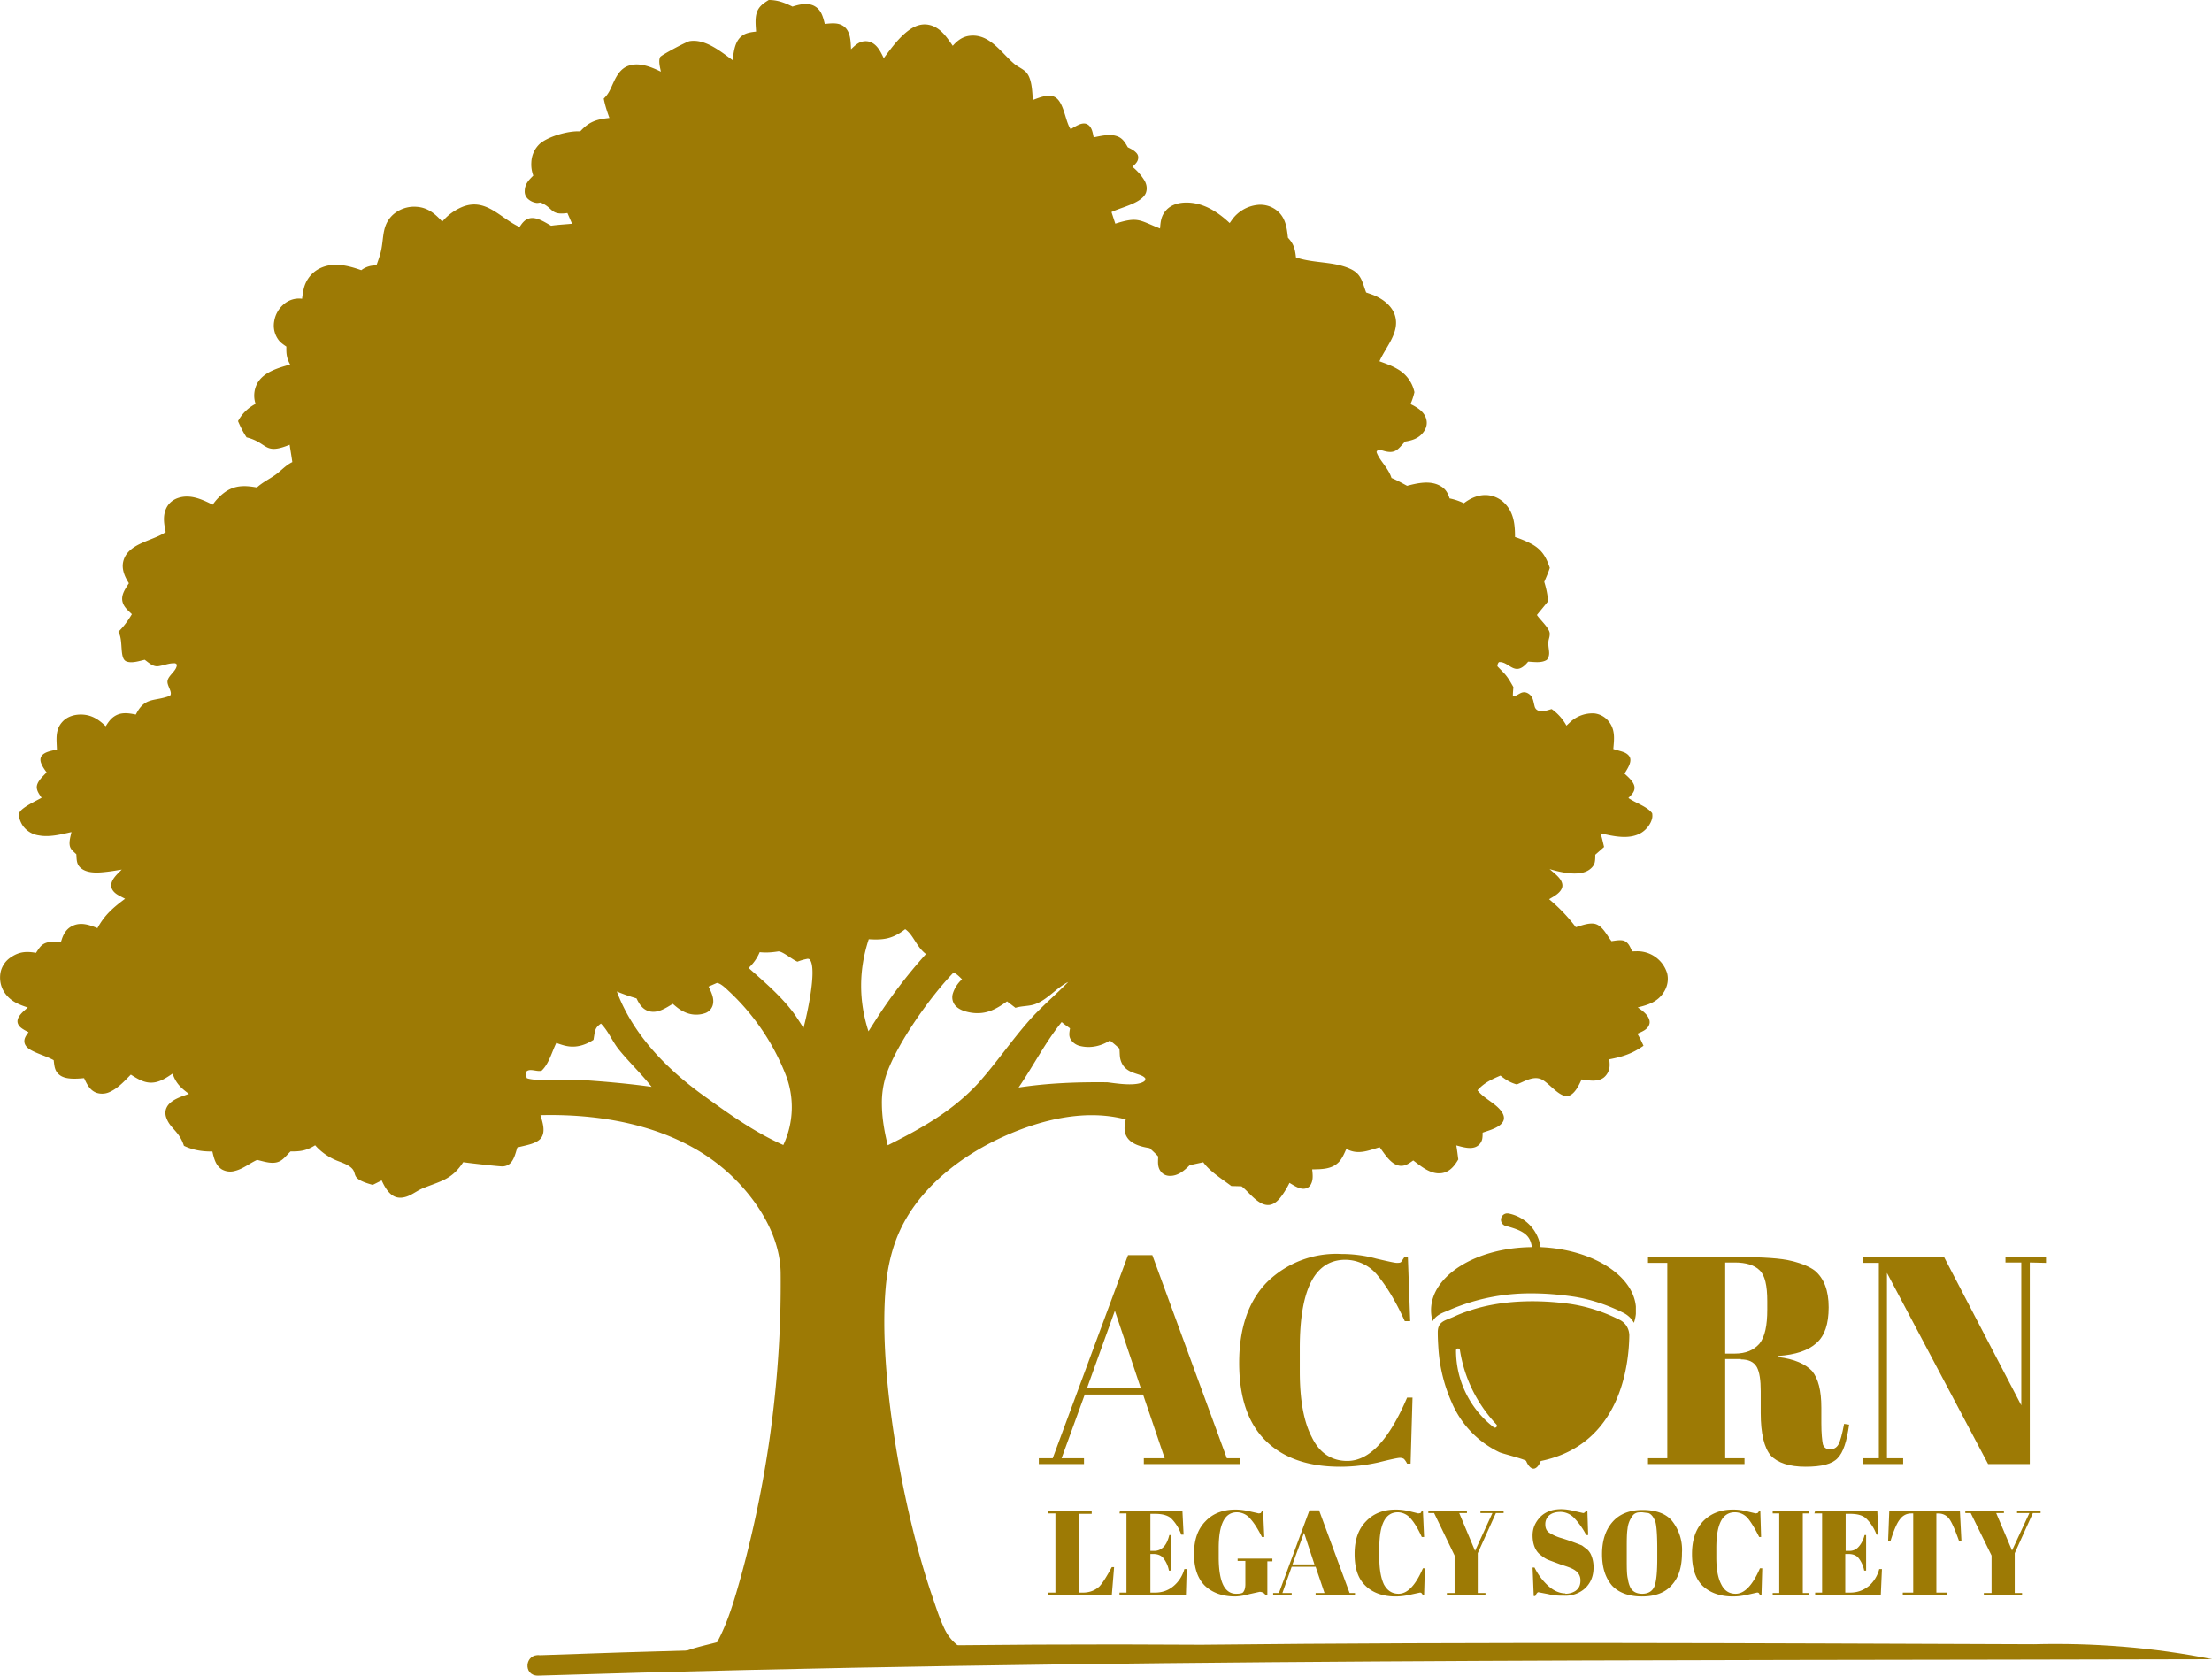 <svg xmlns="http://www.w3.org/2000/svg" viewBox="0 0 573 434.1"><defs><clipPath id="a" clipPathUnits="userSpaceOnUse"><path d="M0 0h2497.3v2475.8H0Z" clip-rule="evenodd"/></clipPath><clipPath id="b" clipPathUnits="userSpaceOnUse"><path d="M0 0h115.6v62H0z" clip-rule="evenodd"/></clipPath><clipPath id="c" clipPathUnits="userSpaceOnUse"><path d="M-.2 0h116v144.2H-.2z" clip-rule="evenodd"/></clipPath><clipPath id="d" clipPathUnits="userSpaceOnUse"><path d="M82.8 246.4h333.6v7H82.8Z" clip-rule="evenodd"/></clipPath></defs><path fill="none" d="M0 428.9h432.8V0H0z"/><path fill="none" d="M0 429.4h432.8V0H0z"/><path fill="#9d7a05" d="M271.5 391.4h11.3v.7h-3.3v20.4h1c1.8 0 3.2-.6 4.3-1.6 1-1.1 2-2.8 3.2-5h.6l-.6 7.3h-16.5v-.7h1.9V392h-1.9Zm18.6 0h16.2l.3 6.1h-.6a11 11 0 0 0-2.7-4.3c-1-.8-2.4-1.1-4.2-1.1H298v9.6h1c1 0 1.8-.4 2.5-1.1.7-.8 1.1-1.8 1.4-3h.5v9.2h-.6a7.4 7.4 0 0 0-1.5-3.3c-.6-.7-1.5-1-2.6-1h-.7v10h1.2c1.9 0 3.5-.6 4.8-1.7a8.7 8.7 0 0 0 2.8-4.4h.6l-.2 6.8H290v-.7h1.8V392h-1.8zm30 21.4c1.1 0 1.8-.1 2-.5.3-.4.5-1 .5-2v-6h-2v-.6h9v.7h-1.3v8.7h-.5c-.3-.5-.9-.8-1.5-.8l-2.7.6a15 15 0 0 1-3.6.6c-3.4 0-6-1-7.9-2.8-1.8-1.8-2.8-4.5-2.8-8.2 0-3.7 1-6.5 3-8.5 1.9-2 4.5-3 7.8-3 1.2 0 2.5.2 3.8.5l2.2.5.5-.1.3-.5h.3l.3 6.7h-.6c-1-2-2-3.6-3-4.7a4.5 4.5 0 0 0-3.5-1.7c-3.1 0-4.7 3-4.7 9.3v2.4c0 3.1.4 5.5 1.1 7 .8 1.7 2 2.4 3.4 2.4zm23-.2-2.3-6.8h-6.2l-2.4 6.8h2.4v.6h-4.8v-.6h1.5l7.9-21.4h2.5l7.9 21.4h1.4v.6h-10.2v-.6Zm-5.3-15.6-3 8.2h5.7zm24.3-5.3c-3.2 0-4.8 3-4.8 9.3v2.4c0 3 .4 5.3 1.2 7 .9 1.6 2.1 2.4 3.8 2.4 2.3 0 4.4-2.2 6.3-6.6h.5l-.2 7h-.3a2 2 0 0 0-.4-.6.7.7 0 0 0-.4-.1l-2.3.5c-1.3.3-2.6.5-4 .5-3.3 0-6-1-7.8-2.8-1.9-1.8-2.8-4.5-2.8-8.2 0-3.7 1-6.5 3-8.5 1.9-2 4.5-3 7.7-3 1.3 0 2.5.2 3.8.5l2 .5.6-.1.3-.5h.3l.3 6.7h-.6c-.9-2-1.9-3.7-2.9-4.8a4.4 4.4 0 0 0-3.3-1.6zm20 10 4.5-9.8h-3.1v-.5h6v.5h-2l-4.7 10.4v10.3h2v.6h-10v-.6h2v-9.7l-5.3-11H370v-.5h10v.5h-2zm23.4 11.1c1 0 2-.3 2.7-.8.8-.6 1.2-1.4 1.2-2.6a3 3 0 0 0-1.3-2.6c-.8-.6-2-1-3.6-1.5L401 404c-.7-.3-1.4-.8-2-1.3-1.3-1-2-2.8-2-5 0-1.9.7-3.4 2-4.8 1.3-1.3 3.1-2 5.4-2 1.1 0 2.3.2 3.5.5l2.2.5c.3 0 .5-.2.8-.6h.3l.2 6.3h-.5a19 19 0 0 0-3.1-4.4 5 5 0 0 0-3.5-1.6c-1.3 0-2.3.3-3 .9a3 3 0 0 0-1 2.3c0 1 .3 1.8 1.2 2.3.8.5 1.9 1 3 1.3a62.5 62.5 0 0 1 5.3 1.9l1.2.9c.4.3.7.7 1 1.2.5 1 .8 2.2.8 3.5 0 2.3-.7 4-2.1 5.4a7.6 7.6 0 0 1-5.6 2c-1.1 0-2.5 0-4-.4l-2.6-.5c-.2 0-.5.3-.8 1h-.4l-.3-7.4h.5c.9 1.8 2 3.3 3.5 4.7 1.4 1.3 3 2 4.5 2zm23.8-9.3v-2.3c0-3.8-.2-6.1-.5-7.1-.5-1.2-1-1.9-1.8-2.2l-1.6-.2c-.6 0-1.2 0-1.6.2-.5.2-.8.5-1.1 1a6.6 6.6 0 0 0-1.1 3.1c-.2 1.2-.2 3-.2 5.4v2.2c0 2.5 0 4.3.3 5.4a7 7 0 0 0 .7 2.3c.6 1 1.6 1.5 3 1.5 1.6 0 2.7-.7 3.2-2 .5-1.4.7-3.8.7-7.3zm-4 10c-3.4 0-6-1-7.7-2.8-1.7-2-2.6-4.6-2.6-8.2 0-3.6 1-6.4 2.8-8.4 1.8-2 4.4-3 7.7-3 3.4 0 6 .9 7.6 2.8a12 12 0 0 1 2.6 8.3c0 3.6-.8 6.3-2.6 8.3-1.7 2-4.3 3-7.8 3zm24.1-21.8c-3.2 0-4.8 3-4.8 9.3v2.4c0 3 .4 5.3 1.3 7 .8 1.6 2 2.4 3.7 2.4 2.3 0 4.4-2.2 6.3-6.6h.6l-.2 7h-.4a2 2 0 0 0-.3-.6.7.7 0 0 0-.5-.1l-2.2.5c-1.3.3-2.6.5-4 .5-3.4 0-6-1-7.9-2.8-1.8-1.8-2.7-4.5-2.7-8.2 0-3.7 1-6.5 2.9-8.5 2-2 4.5-3 7.8-3 1.3 0 2.5.2 3.7.5l2.1.5.5-.1.4-.5h.3l.2 6.7h-.5c-1-2-2-3.7-2.9-4.8a4.4 4.4 0 0 0-3.4-1.6zm9.8-.3h9.5v.6H467v20.6h1.7v.6h-9.5v-.6h1.7V392h-1.7zm11 0h16.1l.3 6.1h-.5a11 11 0 0 0-2.8-4.3c-1-.8-2.3-1.1-4.2-1.1h-1v9.6h1c1 0 1.8-.4 2.4-1.1.7-.8 1.2-1.8 1.5-3h.4v9.2h-.5a7.4 7.4 0 0 0-1.5-3.3c-.6-.7-1.5-1-2.6-1h-.8v10h1.2c2 0 3.5-.6 4.9-1.7a8.7 8.7 0 0 0 2.7-4.4h.7l-.3 6.8h-17v-.7h1.8V392H470zm37.5 0 .4 7.8h-.6c-1-2.8-1.8-4.7-2.5-5.7s-1.7-1.5-3-1.5h-.4v20.5h2.7v.7h-11.4v-.7h2.7V392h-.5c-1.3 0-2.3.6-3 1.6-.8 1-1.6 3-2.4 5.6h-.6l.3-7.8zm13.5 10.2 4.5-9.7h-3.2v-.5h6.1v.5h-2l-4.7 10.4v10.3h1.9v.6h-9.9v-.6h2v-9.7l-5.4-11h-1.4v-.5h10v.5h-2zm0 0" aria-label="LEGACY SOCIETY"/><path fill="#9d7a05" d="m301.7 377.7-5.6-16.5H281l-6 16.5h5.8v1.5h-11.7v-1.5h3.6l19.5-52.6h6.3l19.3 52.6h3.5v1.5h-25v-1.5Zm-12.9-38.2-7.2 20h13.9zm59.7-13.2c-7.9 0-11.8 7.6-11.8 22.9v6c0 7.3 1 13 3.1 17 2 4.2 5.2 6.2 9.2 6.2 5.7 0 10.8-5.4 15.5-16.4h1.4l-.5 17.1h-.9a5 5 0 0 0-.8-1.2c-.3-.2-.6-.3-1.1-.3-.5 0-2.4.4-5.6 1.2-3.2.7-6.5 1.1-9.8 1.1-8.3 0-14.7-2.2-19.3-6.7-4.6-4.5-6.9-11.2-6.9-20.2s2.4-16 7.2-20.9a25.6 25.6 0 0 1 19.3-7.3c3 0 6.1.4 9 1.2 3 .7 4.8 1.1 5.3 1.1s1 0 1.2-.3l.8-1.2h.9l.6 16.6h-1.4c-2.3-5.1-4.7-9-7-11.8a10.8 10.8 0 0 0-8.4-4.1zm0 0" aria-label="AC"/><path fill="#9d7a05" d="M451 352h-4.1v25.7h5v1.5h-25v-1.5h5v-50.6h-5v-1.5h23.2c6.6 0 11.3.3 14 1 2.9.7 4.8 1.6 6 2.5 2.4 2 3.6 5.2 3.6 9.5s-1 7.4-3.2 9.3c-2.1 1.9-5.4 3-9.8 3.3v.3c4.1.5 7 1.8 8.7 3.6 1.6 2 2.4 5 2.4 9.5v4c0 2.7.2 4.5.4 5.5.3.9 1 1.3 1.8 1.3 1 0 1.7-.4 2.2-1.2.5-.9 1-2.7 1.5-5.4l1.3.2c-.6 4.3-1.5 7.2-3 8.7-1.4 1.5-4.1 2.2-8.3 2.2-4.2 0-7.2-1-9-2.9-1.7-2-2.6-5.7-2.6-11v-5.7c0-2.8-.3-4.9-1-6.2-.8-1.4-2.2-2-4.2-2zm-4.1-25v23.6h2.4c3 0 5-.9 6.5-2.6 1.4-1.8 2-4.7 2-8.8V337c0-4-.6-6.7-2-8-1.3-1.3-3.5-2-6.4-2zm78.9 0v52.2H515l-26.2-49.5v48h4.2v1.5h-10.5v-1.5h4.2v-50.6h-4.2v-1.5h21.1l20 38.4v-37h-4.1v-1.4H530v1.5zm0 0" aria-label="RN"/><path fill="#9d7a05" d="M1151.2 0c13.3 0 23.7 4.1 35.5 9.9 1.4-.5 2.8-1 4.2-1.3 9.6-2.7 20.6-4.4 29.5 1 9.6 5.8 12 16 14.6 26.2 10.2-1 21.4-2.6 29.8 4.7 9 7.9 8.9 22.2 9.5 33.2 3.2-3 6.4-6.2 10.1-8.5a21.7 21.7 0 0 1 17.7-2.7c11.2 3.6 16.5 14.9 21.2 24.6 11-14.7 22.8-31.1 37.8-42 8.8-6.4 19-10.2 29.9-7.9 16.8 3.5 26.5 18.2 35.6 31.4 7.1-8.1 15-14 26-15.1 29.4-3 46.6 25.6 65.8 41.8 5.1 4.4 11.6 7 16.6 11.4 10.5 9.2 10.4 30 11.6 43 8.8-3.2 19.6-7.9 29-5.8 17 3.7 18.6 35 26.7 48.2l.9 1.4a95 95 0 0 1 12-6.7c4-1.8 9-2.9 13-.6 6.8 3.7 8 12.6 9.4 19.5 10.2-2.1 23.3-5.2 33.5-2.2 9.4 2.7 13.1 9 17.6 17 4 2 8.2 4 11.4 7 2.7 2.4 4.4 5 4.2 8.7-.2 6-4.6 9.7-8.7 13.5a80 80 0 0 1 18.4 21.1c3 5.6 4 11.7 1.9 17.7-5.8 15.7-37.2 21.8-51.6 29l5.7 17.4c34.7-11.1 36.2-4.8 67 7.2.8-10.8 1.7-19.2 9.3-27.5 7.3-8 18-11 28.4-11.3 26.3-.7 48.2 13.5 66.6 30.7l4.2-6a54.4 54.4 0 0 1 36.6-21.1 39.7 39.7 0 0 1 30.2 8.6c12.7 10.6 14.5 25 16.2 40.4 8.8 9.2 10.7 17.2 12 29.4 26.4 9.2 56.7 5.7 81.7 17.4 16.6 7.7 17.5 19.8 23.4 35.2 4 1.4 8 2.7 12 4.3 12.8 5.5 25.7 14.9 30.6 28.5 9 25.3-12 47.1-21.9 68.5l-.8 1.7c9 3.3 18.6 6.6 26.8 11.5a52 52 0 0 1 25.6 34.7 96 96 0 0 1-5.9 17.9c2 1 3.9 1.9 5.8 3 8.2 4.6 15.8 10.7 18 20.3 1.5 6.2-.1 12.6-3.7 17.7-7 10.1-16.8 13.3-28.2 15.1-10.4 11.1-14 18.5-30.3 14.4-3-.8-6.3-2-9.5-1.7-2 .3-2 1.2-3 2.8 3.8 11.9 16.7 23 21.8 37l.7 2c8 3.2 15.6 7.6 23.3 11.7 15.5-4 33.7-8.2 48.7-.4 8.7 4.6 12 10.3 15 19.3a87.7 87.7 0 0 1 21.3 7.2c9-6.8 18.9-11.6 30.4-12.2a40.8 40.8 0 0 1 30.6 12.2c14 14.1 15.6 31.9 15.6 50.6a166 166 0 0 1 22.9 9.4c16.8 8.6 23.4 19.6 29.2 36.8-2.3 7.2-5.4 14.1-8.3 21 3 9.6 5 19 5.7 29-5.4 6.9-11.1 13.6-16.7 20.5 4.5 7 19 19.8 19.2 27.8.1 8.4-3.3 8-1.6 21.5.9 6.9 1.8 12.1-2.7 17.9-8 5.1-19 3.1-28 2.7l-1 1.2c-19.4 22.7-27.3-2-42.8-.5-1.9 2.4-1.9 3.1-2.3 6.2l9 9.3c6.4 6.5 10.5 14 15 21.9-.4 4.4-.8 8.8-.8 13.3 3.4 1.5 9.6-4 13.6-5.1 3.4-1 6.6-.4 9.5 1.4 7.4 4.6 7.4 11.7 9.5 19.3a8.7 8.7 0 0 0 4.8 6c6.7 3 14-.2 20.7-2a73.2 73.2 0 0 1 22.1 24.8l6-5.6a49 49 0 0 1 35.9-12.7 32 32 0 0 1 21.5 12.1c10 12.6 8.1 26.4 6.8 41.2 5.2 1.8 10.6 2.9 15.7 4.8 3.9 1.5 8.1 4.5 9.4 8.5 2.4 7.6-4.7 17.3-8.3 23.6 5.6 5.2 14.8 12.8 15 21 .1 6.7-5 11-9.2 15.4 10.4 7.5 28.4 12.8 35.6 22.9.4 2.8.5 5.2-.2 8-2 8.3-8.5 16.5-15.7 21-18 11.2-42.2 5.4-61.5 1 2.3 6.6 3.7 13.6 5.4 20.5l-13.2 11.6c0 3.8 0 8.2-.9 11.9-1.2 5.2-6.2 9.8-10.8 12.2-15.3 8.2-41 2-56.7-2.6 5 4.4 11.1 9 15.2 14.3 2.7 3.5 4.8 8.3 3.7 12.8-2.4 8.8-12.4 13.6-19.6 18a253.4 253.4 0 0 1 40 41.9c8.2-2.5 18.3-6.4 27-5.3 12.5 1.7 19.2 17.2 26.4 26.2 5.3-.7 14.2-2.6 19.4-.3 6.5 3 8.7 9.6 11.5 15.6l5.8-.1a46.5 46.5 0 0 1 46.7 33.2c2.2 9.5.4 19.2-4.8 27.5-9.3 15-23.2 19.3-39.3 23.3 5.3 3.7 11.3 8 14.8 13.3 2.3 3.5 3.8 7.7 2.6 11.7-2.3 8.2-11 11.2-18 14.4 3.6 5.8 6.4 11.8 9.2 18-16.8 11.8-31 16.4-51.2 20.3.3 3.6.7 7.4.4 11a24 24 0 0 1-8.3 16c-9 7.3-23 4.7-33.6 3.1-3.7 8.1-9.7 21-18.6 24.3-13.4 5-30.3-19.9-42.3-24.8-12-4.9-25 3.7-36.2 8-9.8-2.7-16.5-7-24.4-13.2-13.4 5.7-24.6 10.8-34.4 22l.8 1 1.3 1.4c10.1 11.4 27.8 18.6 35.3 31.6 2 3.5 3 7.5 1.5 11.4-4.3 10.4-21.5 14.5-31.2 18 0 3.2 0 6.7-.7 10a17 17 0 0 1-7.7 10.4c-8.9 5.3-21.7 1.1-31-1.3 1.3 7 2 14 3 21-1.1 1.7-2.1 3.5-3.3 5.2-5.2 7.7-11.9 13.9-21.4 15.3-16.2 2.5-30.8-10-42.8-19-6.3 4.5-12.8 9.3-21 7.8-13-2.3-22-18-29.3-27.6-17.4 5.2-32.7 11.9-49.8 2.5-3.1 6.7-6.1 14.3-11.3 19.7-10.7 11-25.6 10.7-39.9 11 .8 7.5 1.8 15.4-1.9 22.3a11.9 11.9 0 0 1-8 6.3c-8.2 2.1-17.4-4.5-24.1-8.4a132 132 0 0 1-10.5 17.8c-4.7 6.7-10.8 14-19.4 15.2-15.8 2-29.4-17.8-40.4-26.7l-1.5-1.2-15.3-.4c-13.7-10.4-32-21.6-42-35.6l-20.3 4.4c-8.2 8.1-17.1 16-29.5 16-4.7 0-9-1.5-12.3-4.9-6.8-7-5.7-15.2-5.4-24.1-4-4.5-8.5-8.5-12.8-12.5l-2-.4c-11-1.8-25-5.6-31.5-15.4-5.7-8.6-4.3-17.7-2.3-27.2-60.4-16-126.7.3-182.6 25.5-68.5 30.9-134.9 83.4-161.7 155.8-8.3 22.4-13 46.4-15.1 70.2-11.5 131 26.6 336.4 69 460.3 5.7 16.6 11 33.7 18.5 49.7 9 19.6 22 28.5 40.4 38.6 76 41.6 101.8 5 173.4 21.3 38.3 8.6 72.5 28.6 109.8 40.1 38.4 11.9 78.2 16.1 116.2 29.8-31.4.4-63.2-1.3-94.7-1.3l-304.5.2-517.4-.1-202.3-.5c-22 0-44 .6-66 0 55.8-18.6 112.2-42.5 171.2-48.2 36-3.5 75.2 5 110.3-3.7 24.8-6 42-25.1 64.2-36.4 18.3-9.2 39.8-13.4 59.5-18.6 16.7-30.8 26.4-65.7 35.9-99.3a1668.3 1668.3 0 0 0 58.8-397c.4-19 .6-38.2.4-57.4-1-54.8-34.5-107.3-73.1-144.2-75.4-72-185.6-93.7-286.6-91.2 3 9.6 7.5 23 2.1 32.5-6.1 10.8-25.5 12.6-36.7 16-2.6 8-4.9 19.3-12 24.8a17.8 17.8 0 0 1-9.8 3.4c-4.7.3-52.8-5.2-59.2-6.3-17 26-33 28-59.5 38.7-7.2 2.8-13.4 7.4-20.3 10.8-6.7 3.2-14.6 5.1-21.8 2.4-10-3.8-16.3-15.3-20.5-24.6l-13.4 6.7c-38.4-10.4-19.1-17.3-35.2-28-5.6-3.7-12.2-5.9-18.4-8.3a87 87 0 0 1-32.6-23c-13 8-21.7 9.4-36.8 9.2-5 4.6-9.4 10.8-15.3 14.2-10.5 6-23.8 1-34.8-1.5-11.3 5-20.6 13.3-33 16.4a25.2 25.2 0 0 1-20.3-2.5c-9-6-11.4-16.6-13.7-26.5-15 .2-29-2-42.6-8.5-7.1-22-20-25.3-26.1-41.3-2-4.9-2.3-10.7 0-15.6 5.3-11.9 22.2-16.7 33.6-20.9-12.2-9-19.4-15.7-24.5-30.3-7.4 5-15.2 10.3-24 12.5-15.1 3.7-26.3-3.3-38.5-11-9 9.1-18.4 19.6-30.1 25.2a27 27 0 0 1-21.3 2c-10.1-3.8-14.3-12.8-18.6-21.9-10.8.9-27.1 2.4-36.2-4.4-8-5.9-8.2-13.5-9.3-22.5-10.4-5.7-21.6-8.7-32-14-5-2.5-10.5-6.3-11.7-12.2-1.2-6.3 2.6-10.9 6-15.7-3.7-1.9-7.7-3.9-11-6.5-2.9-2.2-5.3-5.6-5.5-9.3-.3-8.6 9.7-16 15.4-21.2-13-4.2-24.9-9-33.4-20.4a39.3 39.3 0 0 1-7.8-19.4 43 43 0 0 1 .4-12.7 35.5 35.5 0 0 1 15.7-22.8c12.3-8.3 23-9 37.4-6.5 2.5-3.7 4.9-7.8 8.2-10.9 8.1-7.3 19-5.5 29-5l1.6-4.9c3-8.8 7.7-16 16.5-19.9 12.4-5.6 25-1.1 36.7 3.7 10.6-19.6 23.6-30.8 41.4-44-4.1-2.2-8.4-4.2-12.3-6.7-4.1-2.7-7.9-6.8-8.4-12-1-9.9 9.6-18.7 15.7-25-6.2 1-12.4 2.1-18.7 2.9-13.2 1.6-31.6 4.1-42.6-5.2-6.7-5.7-6.1-12.4-6.7-20.6-2.7-2.6-6.4-5.6-8.3-8.8-4-6.7-.5-17.3 1-24.4-15.7 3.5-32.6 8-48.8 5A35.3 35.3 0 0 1 34 1236c-3-4.5-7.1-13.6-5-19.1 2.9-7.8 26.2-18.4 33.3-22.5-3-4.5-6.6-9.1-7.2-14.6-.9-9 9.2-17.4 14.7-23.4-3-4.1-6.2-8.6-8.1-13.5-1.3-3.2-1.7-7 0-10.2 4.3-7.3 16-8.6 23.5-10.5-.4-15-3-29.4 8.3-41.6 6.9-7.5 17-10.7 27-10.8 16-.1 26.9 7 37.8 17.5 3.5-5.5 7-10.8 12.5-14.5 10.2-7 21.3-5.3 32.6-3 13.6-27 27.4-19 51.1-28.1 4.6-5-4.5-14.8-3.7-21.9 1-8.8 14.3-15.5 14-25l-2.2-1.7c-8.6-.7-16.8 3-25.2 4.3-8.1 1.3-14.6-5.2-20.7-9.6-8.1 1.8-19.5 5.7-27.5 2.4-10.5-4.2-4.5-29.7-11.2-42.8l-.8-1.5c8.3-8 14.4-16.6 20.3-26.4-5.4-5.2-11.8-10.4-13.9-18-2.9-10.6 4-19.8 9.4-28.3-6.1-9.6-11.3-21.1-8.4-32.8 6.5-26.4 42.1-30.2 61.5-42.5l2-1.3c-2.4-11.5-4.5-23.4.4-34.7 3.4-7.9 9.8-13.5 18-16.3 18.3-6.2 35.9 2 52 10a76.7 76.7 0 0 1 19.2-19.4c15.1-10.2 29.9-9.4 47-6.4 8.3-7.6 18.6-12.5 27.8-19 8.8-6.4 15.3-14.2 25.2-19-1.2-8.7-2.7-17.3-4-25.9-38.8 15.8-31.9-2.9-64.5-11.1-5.2-7.8-9.1-15.7-12.8-24.3a62.1 62.1 0 0 1 26.3-25.8 39.1 39.1 0 0 1 2.4-30.5c9.6-17.5 31.6-23.3 49.3-28.5-5.3-9.8-5.8-16-5.6-26.8-3.4-2.3-7-4.8-9.9-7.7a35.9 35.9 0 0 1-8.3-30.3 41.7 41.7 0 0 1 14-25.1 34.6 34.6 0 0 1 27.7-8.5c.9-6.3 1.7-13.1 3.7-19.1a46.4 46.4 0 0 1 11.6-18.5 45.3 45.3 0 0 1 10.7-7.6c20.4-10.3 42.5-4.7 62.7 2.4a34 34 0 0 1 22.6-7c2.8-8 6-16.3 7.5-24.7 3.6-19 1.4-36.2 17-51a47.6 47.6 0 0 1 35.3-12.2c17 1 27.9 10.3 38.8 22.2a79 79 0 0 1 31-22.4c35.1-13.2 55.9 17.4 84.8 30.5 3.5-5.3 7.2-10.6 13.5-12.6 11.2-3.7 24.3 5.5 33.7 10.7 10.4-1.5 21-2 31.4-3l-7-16c-26 3.6-20.3-7.4-40.2-15.8-1.7.2-4.1.8-5.9.6a23.7 23.7 0 0 1-13.8-6.8c-3-3.4-4.3-7-4-11.5.4-10.3 6-15.8 12.8-22.6a48.1 48.1 0 0 1-2.9-19.7 39.8 39.8 0 0 1 13.2-28.4c13.3-11 43.1-19.3 60-18.1 13.4-14.7 24.5-18.1 43.7-20.1-3.5-9.7-6.6-18.9-8.5-29 7.6-7.2 10.1-14.4 14.4-23.7 5-10.8 11.1-21.7 23.2-25.6 16-5.3 33.6 2 48 9-1.2-6.1-4.1-16.4-1-22 1.4-2.7 39-22.8 44-23.7 23.4-3.8 46.7 15.6 64.4 28.5 1.4-10.6 2.7-23.5 9.5-32 6.7-8.4 15.6-9.7 25.6-10.8-.5-8.6-1.6-18 .5-26.5 2.8-10.6 9.7-15.4 18.5-20.8zM1061 1477.1c4.3 9 9.3 18.7 5.9 28.8a18 18 0 0 1-10.5 10.8 41 41 0 0 1-33-2.3c-6-2.9-11-7.2-16-11.5-10.2 6.2-22.3 14.4-34.8 11.3-8-1.9-13.3-7.7-17-14.6-.9-1.5-1.7-3.2-2.5-4.8a278 278 0 0 1-29.5-10.4c25 66.6 77.4 119 134.8 159.4 37 26.7 72.6 51.8 114.5 70.5a133 133 0 0 0 3.2-106.1 341.7 341.7 0 0 0-83-122.6c-4.6-4.2-11.6-11.5-17.5-13.5l-2-.5-12.6 5.5zm-85.4 150c-15.4-19.6-33.6-36.7-49.2-56-9.6-12-15.7-27.8-26.6-38.6-6.7 4.8-8.3 7.5-9.7 15.5l-1.4 8.8c-12.4 8-26 12.3-40.8 9.2-5-1-10-2.8-14.9-4.5-6.7 13.4-11 31.3-22 41.5-7.3 2.2-17.8-4.3-23.2 1.7-.8 3.7 0 6 1 9.5 13.3 5.3 59.4 1.6 76.8 2.4 36.8 2.4 73.4 5.5 110 10.6zm325.2-220.8c-15 45.5-15.2 92-.4 137.8l9.3-14.5a753.7 753.7 0 0 1 76.8-101.2c-14.6-11-18.8-29-31.1-37.2-18.7 14.3-31.6 16.4-54.6 15zm-179.9 42.9c24.6 21.8 52 45 70.8 72.2 3.9 5.8 7.7 11.7 11.4 17.6 5.5-20 19.8-85.4 10.3-101-1.4-2.4-.7-1.5-3.6-2.6a83 83 0 0 0-15.7 4.4c-7.7-2.8-23.7-17-29.6-15.2-9.2 1.4-17.6 2-27 1a67.7 67.7 0 0 1-16.6 23.6zm208.4 265.5c50.2-25.2 96.7-51 135.4-92.9 27-30.2 49.4-63.2 75.8-93.3 18.3-20.8 39.7-38.5 59-58.3l-1.6.8c-16.7 8.9-29.3 25.2-47 32-9.5 3.8-20.4 2.7-30.4 5.9l-12.6-9.7c-16.9 12.2-31.8 20.2-53.5 17-8.9-1.4-19.7-4.5-25.2-12.3a19.3 19.3 0 0 1-2.5-16.3 47.8 47.8 0 0 1 13.8-21.4c-4-4-7.4-7.7-12.7-10.1-34.5 35.4-85.3 107.2-100.8 153.3a133.5 133.5 0 0 0-6.5 44c.2 20.8 3.8 41.3 8.8 61.3zm260.4-184.5c-24.4 30.2-42.5 65.8-64.5 98 44.4-6.7 88-8.3 132.9-7.8 13.2 1.6 42.9 6.6 54.8-1.2 1.8-1.2 1.6-2.2 2.2-4.2-5.4-9.5-30.8-4.9-37.3-28.4-1.5-5.1-1-11.3-1.7-16.7-4.7-4.3-9.2-8.3-14.3-12-12.9 8.3-28.7 11.9-43.9 8.3a22.8 22.8 0 0 1-14.7-10c-3.2-5.3-1.9-10.7-1-16.6-4.2-3.1-8.6-6-12.5-9.4z" clip-path="url(#a)" transform="scale(.173)"/><path fill="#9d7a05" d="M115.7 54.6c0 2.5-.4 4.8-1.2 7.1a13.8 13.8 0 0 0-5.9-5.6c-9.4-4.7-19.2-7.9-29-9.3-7.8-1.1-15.4-1.7-22.8-1.7A115.3 115.3 0 0 0 11 54.2l-2.3 1c-2.7 1-6 2.4-7.8 5.6-.6-2-.9-4-.9-6.2C0 35.1 25.4 19.3 56.9 19 56 12.3 52.3 9.7 42 7a3.6 3.6 0 0 1 1.6-7 22.6 22.6 0 0 1 18.2 19c30 1.3 53.9 16.7 53.9 35.6" clip-path="url(#b)" transform="matrix(.459 0 0 .459 370.7 314.3)"/><path fill="#9d7a05" d="M16.3 77.1c1.7 11 6.6 27 20.6 42 .9 1-.5 2.4-1.6 1.5a54.7 54.7 0 0 1-21.2-43.3c0-1.4 2-1.5 2.2-.2zm90.3-17c-8.7-4.4-18-7.5-27.7-9-18.5-2.6-39-2.3-56.8 3.6-3.2 1-6.3 2.2-9.3 3.6-5 2.2-8.8 2.6-9 8.4v.7c0 3.2.2 6.3.4 9.4a88.9 88.9 0 0 0 7.5 29.9 54.9 54.9 0 0 0 27 28.1c1.9.8 14.7 4 15 4.9 0 0 1.4 3.8 3.8 4.3h.7c2.4-.5 3.7-4.3 3.7-4.3 45.5-9.3 49.8-54.9 50-71.1l-.1-1c-.4-3.2-2.3-6-5.2-7.5" clip-path="url(#c)" transform="matrix(.459 0 0 .459 370.7 314.3)"/><path fill="#9d7a05" d="M85.7 253.3c-3 0-2.6-4.5.4-4.1 43.5-1.6 87-2.4 130.6-2.1 54.8-.6 109.6-.3 164.4-.1 11.5-.3 23.5.6 35.2 3-110.2.3-220.4-.2-330.6 3.3" clip-path="url(#d)" transform="matrix(1.312 0 0 1.291 26.9 107)"/></svg>
